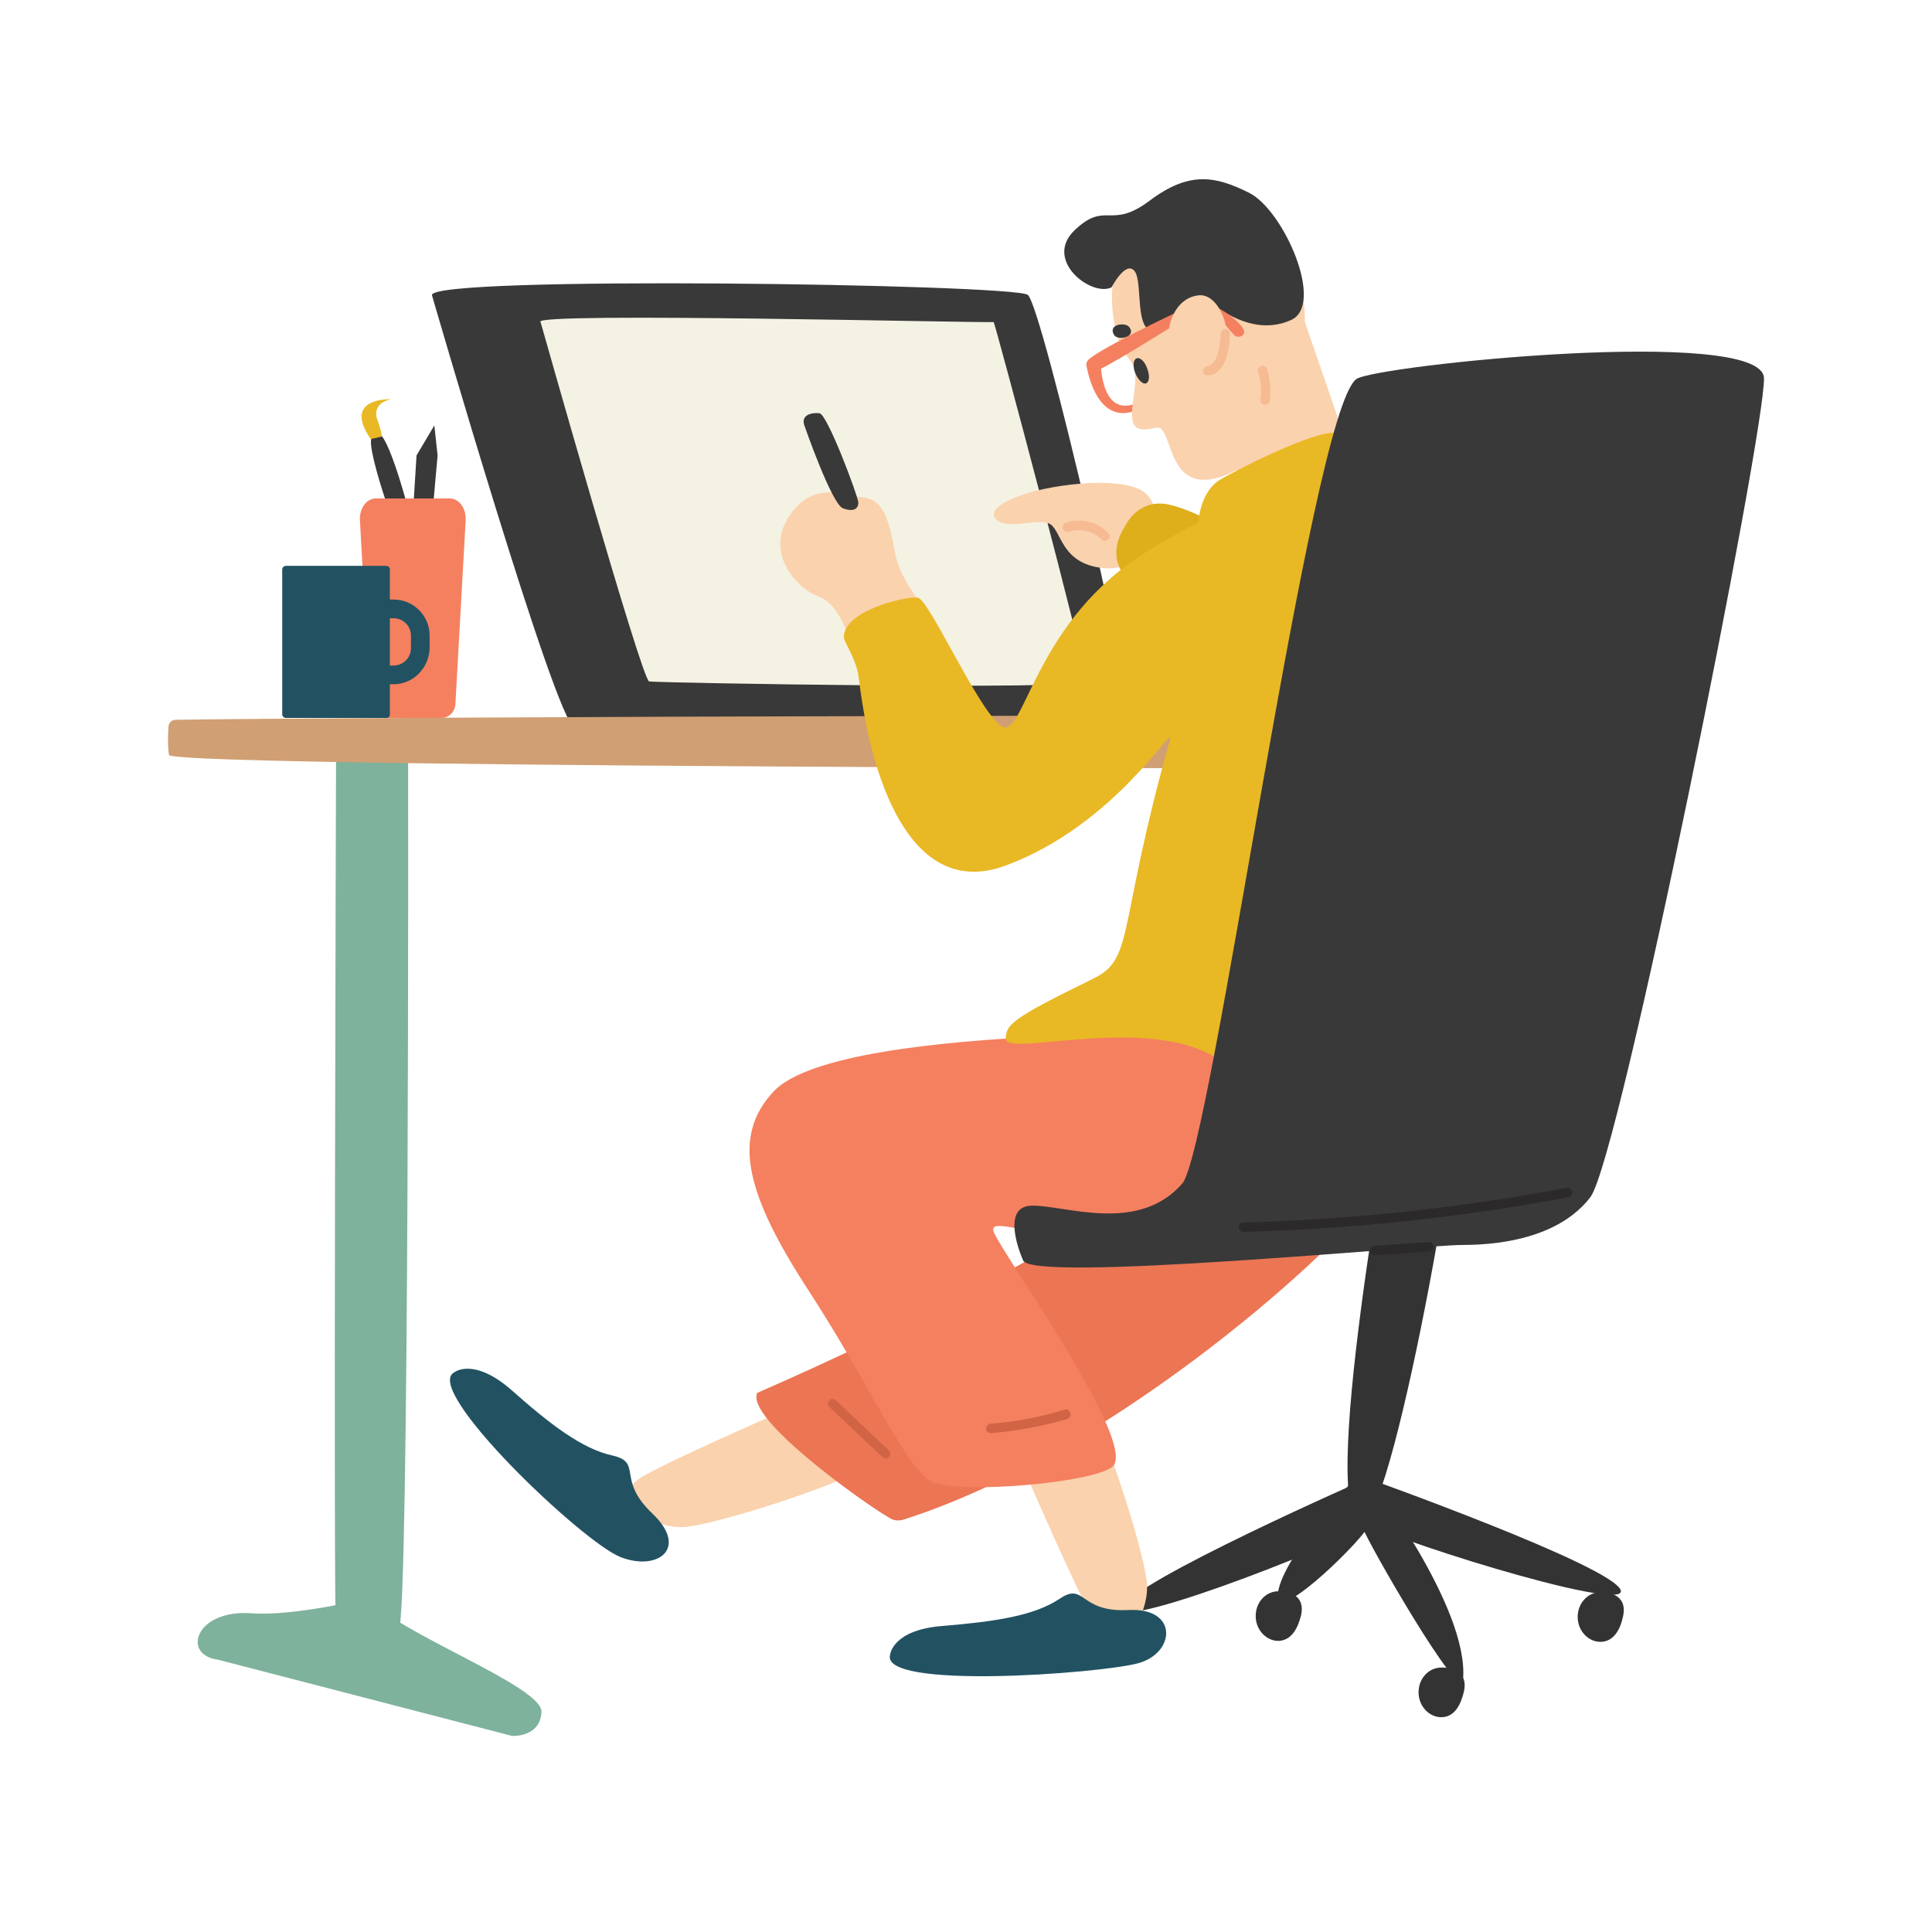 <?xml version="1.0" encoding="utf-8"?>
<!-- Generator: Adobe Illustrator 27.2.0, SVG Export Plug-In . SVG Version: 6.00 Build 0)  -->
<svg version="1.1" id="Layer_1" xmlns="http://www.w3.org/2000/svg" xmlns:xlink="http://www.w3.org/1999/xlink" x="0px" y="0px"
	 viewBox="0 0 412.8 409.2" style="enable-background:new 0 0 412.8 409.2;" xml:space="preserve">
<style type="text/css">
	.st0{fill:#393939;}
	.st1{fill:#F4F2E3;}
	.st2{fill:#E9B825;}
	.st3{fill:#F5805F;}
	.st4{fill:#7EB29C;}
	.st5{fill:#D09F73;}
	.st6{fill:#FAD2AD;}
	.st7{fill:#DFAE1B;}
	.st8{fill:#333333;}
	.st9{fill:#EC7553;}
	.st10{fill:#225262;}
	.st11{fill:#F6BB93;}
	.st12{fill:#D06445;}
	.st13{fill:#2B2929;}
</style>
<g>
	<path class="st0" d="M92.3,63.1c0,0,26.3,90.8,30.4,92.3c4.1,1.6,116.5,2.7,118.5,0.5c2-2.2-18.5-90.5-21.6-92.9
		C216.5,60.7,91.1,58.8,92.3,63.1z"/>
	<path class="st1" d="M115.5,68.8c0,0,21.6,76.5,23.2,76.8c1.6,0.3,93,1.9,93.4,0c0.4-1.9-19.6-77.1-19.8-76.8S113,66.6,115.5,68.8z
		"/>
	<polygon class="st0" points="87.6,119.8 89,97.3 92.8,90.9 93.5,97.3 91.5,119.8 	"/>
	<path class="st0" d="M82.6,94.9c3.1,6.3,8.4,27,6.5,27.2c-1.9,0.2-11.5-27.3-9.6-28.6C81.4,92.3,81.6,93,82.6,94.9z"/>
	<path class="st2" d="M81.5,93.3c0,0,0.4,0-0.9-3.7c-1.2-3.7,3-4.3,3-4.3s-10.6-0.5-4.4,8.5L81.5,93.3z"/>
	<g>
		<path class="st3" d="M94.3,153.4H82.1c-1.6,0-2.9-1.3-3-2.9l-2.2-39.4c-0.1-2.5,1.4-4.6,3.4-4.6h15.8c2,0,3.5,2.1,3.4,4.6
			l-2.2,39.4C97.2,152.1,95.9,153.4,94.3,153.4z"/>
	</g>
	<path class="st4" d="M71.8,162.7c0,0-0.6,183.9,0,185.6c0.6,1.8,11.2,2.3,13.4,0c2.3-2.3,2-185.6,2-185.6L71.8,162.7L71.8,162.7z"
		/>
	<path class="st5" d="M36,155.2c0.1-0.8,0.7-1.4,1.5-1.4c22.8-0.5,304.5-1.7,316,0c6.4,1-2.5,10.5-2.5,10.5s-314.4,0-314.9-3
		C35.8,159.3,35.9,156.7,36,155.2z"/>
	<path class="st6" d="M217.5,106.1c0,0-7,2.4-4.7,4.8c2.2,2.4,8.3-0.1,11.2,0.9s2.3,8.8,12,9.6c9.8,0.9,13.9-12.3,8.4-16.3
		C239,101.3,222.5,103.9,217.5,106.1z"/>
	<path class="st7" d="M240.4,112.4c0,0,2.7-6,9.3-4.6c6.6,1.4,16.7,7.9,18.4,8.7s-14.1,10.4-19.2,10.7
		C243.9,127.5,234.5,121.6,240.4,112.4z"/>
	<g>
		<path class="st8" d="M298.1,233.4c0,0-17.3,93.6-6.8,91.5c6.8-1.4,23.9-99,20-98C307.5,227.8,298.1,233.4,298.1,233.4z"/>
		<path class="st8" d="M292.6,315.7c0,0-51.6,22.6-52.8,27.9s53.3-16.3,53.9-18.8C294.1,322.3,292.6,315.7,292.6,315.7z"/>
		<path class="st8" d="M291.7,315.7c0,0,53,18.9,54.6,24.1s-54.3-12.5-55-14.9C290.6,322.4,291.7,315.7,291.7,315.7z"/>
		<path class="st8" d="M292.2,315.1c0,0,21.8,28.3,20.4,43.8c-0.5,5.4-20.6-29.8-21.3-32.2C290.7,324.2,292.2,315.1,292.2,315.1z"/>
		<path class="st8" d="M291.1,314.1c0,0-18.4,19.6-18.1,27.2c0.3,5.4,19.2-13.3,19.7-15.8C293.3,323,291.1,314.1,291.1,314.1z"/>
		<path class="st8" d="M244.8,349c0.9-4.1-2.4-5.2-5-5.1c-2.7,0.1-4.8,2.5-4.7,5.5c0.1,2.9,2.4,5.2,5,5.1
			C242.8,354.3,244.1,351.8,244.8,349z"/>
		<path class="st8" d="M278,345.1c0.9-4.1-2.4-5.2-5-5.1c-2.7,0.1-4.8,2.5-4.7,5.5c0.1,2.9,2.4,5.2,5,5.1
			C276,350.4,277.3,347.9,278,345.1z"/>
		<path class="st8" d="M312.8,361.4c0.9-4.1-2.4-5.2-5-5.1c-2.7,0.1-4.8,2.5-4.7,5.5c0.1,2.9,2.4,5.2,5,5.1
			C310.8,366.8,312.1,364.3,312.8,361.4z"/>
		<path class="st8" d="M346.8,345.3c0.9-4.1-2.4-5.2-5-5.1c-2.7,0.1-4.8,2.5-4.7,5.5c0.1,2.9,2.4,5.2,5,5.1
			C344.8,350.7,346.2,348.2,346.8,345.3z"/>
	</g>
	<path class="st6" d="M170.5,300.1c0,0-24.6,10.6-32.9,15.2c-8.4,4.6,1.8,11.9,9.4,10.9c7.6-1,31.2-8.5,38.8-13
		C193.3,308.8,173.5,297.1,170.5,300.1z"/>
	<path class="st6" d="M218.9,314.2c0,0,10.6,24.6,15.2,32.9c4.6,8.4,11.9-1.8,10.9-9.4s-8.5-31.2-13-38.8
		C227.5,291.4,215.8,311.2,218.9,314.2z"/>
	<path class="st6" d="M181.5,136.8c0,0-2.1-7.8-6.5-9.3c-4.3-1.5-11.7-8.9-6.5-17s11.8-4.6,15.9-4.2c4,0.4,5.4,3.8,6.8,11.6
		c1.4,7.8,7.3,10.8,5.8,15.2C195.5,137.6,181.1,143.2,181.5,136.8z"/>
	<path class="st3" d="M232.1,77.8c0,0,1.8,13.6,10.9,9.8V86c0,0-6.8,4.1-7.8-7.7L232.1,77.8z"/>
	<path class="st6" d="M242.9,49.2c0,0-8.1,7.2-4.3,22.1c1.8,7.2,4.9,4.1,3.7,12.9c-0.8,5.7-1.1,8.6,4.6,7.2
		c4.5-1.1,1.2,18.4,19.1,8.1c0,0,12.8-7.1,12.8-31C278.7,44.6,256.1,32,242.9,49.2z"/>
	<path class="st9" d="M161.8,297.6c0,0,79.3-34.1,88.3-51.5c8.9-17.4,44.6,4.8,41.6,11.2c-2.9,6.3-51.8,52.5-98.7,67.4
		c-1,0.3-2.1,0.2-3-0.4C184,320.8,159.2,303,161.8,297.6z"/>
	<path class="st3" d="M273.5,221.1c0,0-93.8-3.3-108.2,12.1c-9.2,9.8-5.7,22.3,7.5,42.6s20.7,37.7,26.1,40.7
		c5.4,3,37.2,0.2,39.2-3.6c3.5-6.7-23.3-44.1-25.7-49.5s18,6.6,43.5-2.1S278,221,273.5,221.1z"/>
	<path class="st2" d="M291.3,99.7c0,0-25.1,4.1-48,19.3c-23,15.2-24.6,40-29.6,36s-15.2-26.9-17.6-27.3c-2.5-0.4-15.8,2.8-15.8,8.4
		c0,1.2,2.7,4.6,3.2,8.8c3,25.1,12.5,46.9,31.2,40.1c23.6-8.6,36.4-31,35.3-27c-11.4,40.4-7.5,46.8-16.4,51.1
		c-17.6,8.6-18.6,9.8-18.7,12.8c-0.2,4.4,33-6.4,47.5,5.9C276.8,240.1,310.1,134.6,291.3,99.7z"/>
	<path class="st10" d="M97.1,293.2c0,0,4.1-3.3,12.3,3.9c8.1,7.2,15,12.5,21.5,13.9c6.5,1.5,0.7,5,8.5,12.4s1.2,12.4-6.8,9.3
		C124.4,329.5,90,296.7,97.1,293.2z"/>
	<path class="st10" d="M190.2,353.5c0,0,0.5-5.3,11.3-6.1c10.8-0.9,19.4-2.1,24.9-5.8s4.1,3,14.8,2.4c10.7-0.5,9.9,9.3,1.9,11.4
		C234.8,357.6,187.8,361.1,190.2,353.5z"/>
	<path class="st6" d="M278.7,68.5c0,0,7,20.3,8.8,25.6c1.8,5.3-22.3,16.1-23.4,11.2C263,100.3,269.7,74.9,278.7,68.5z"/>
	<path class="st2" d="M256,112.4c0,0,0-7.3,5-10.1c5-2.8,22.6-11.7,25.4-9.5s5,3,2.5,7.6C286.4,104.9,254.5,115.4,256,112.4z"/>
	<path class="st0" d="M237.5,61.4c0,0,3-5.8,4.9-3.5c1.9,2.3-0.2,13.4,4.5,12.9s9.4-8,12-6c2.6,2,9.5,6.9,16.9,3.6
		c7.4-3.2-1.5-23.5-8.9-27.2s-12.9-4.6-21.3,1.7s-9.3-0.1-16,6.3S233.2,63.5,237.5,61.4z"/>
	<path class="st0" d="M171.9,91c0,0,5.8,16.7,8.2,17.6s3.3,0,3.3-1.2s-6.6-18.9-8.3-19.1C173.5,88.1,171,88.6,171.9,91z"/>
	<g>
		<path class="st10" d="M82.6,153.4H61.1c-0.5,0-0.8-0.4-0.8-0.8v-30.9c0-0.5,0.4-0.8,0.8-0.8h21.4c0.5,0,0.8,0.4,0.8,0.8v30.9
			C83.4,153,83,153.4,82.6,153.4z"/>
		<g>
			<path class="st10" d="M84.1,146.2h-7.2c-4.2,0-7.7-3.4-7.7-7.7v-2.7c0-4.2,3.4-7.7,7.7-7.7h7.2c4.2,0,7.7,3.4,7.7,7.7v2.7
				C91.7,142.7,88.3,146.2,84.1,146.2z M76.9,132.1c-2,0-3.7,1.6-3.7,3.7v2.7c0,2,1.6,3.7,3.7,3.7h7.2c2,0,3.7-1.6,3.7-3.7v-2.7
				c0-2-1.6-3.7-3.7-3.7H76.9z"/>
		</g>
	</g>
	<path class="st0" d="M376.9,80.8c0.3,11.3-30.8,166.8-37.1,175c-6.3,8.2-18.1,10.2-27.2,10.2s-92.1,8.1-94,3.3c0,0-5.3-11.7,2-11.7
		s22.6,6,32-4.7c6.3-7.2,27.4-164.7,37.2-171.9C293.6,78.1,376.6,69.5,376.9,80.8"/>
	<path class="st4" d="M46.5,354.6l62.9,16.3c0,0,6,0.4,6.3-5.1s-30.9-16.9-37-24.3c0,0-16,3.9-24.9,3.2
		C41.7,343.8,38.8,353.6,46.5,354.6z"/>
	<path class="st0" d="M245.1,78.7c0.6,1.5,0.5,2.9-0.2,3.2s-1.7-0.7-2.3-2.1c-0.6-1.5-0.5-2.9,0.2-3.2
		C243.5,76.2,244.6,77.2,245.1,78.7z"/>
	<path class="st3" d="M234,79.2c0,0-2.6-0.2-1.7-2c0.8-1.8,18.6-10.3,22.2-11.9c4.4-2,10.6,3.6,11.2,5.1c0.6,1.6-1.4,1.8-1.9,1.3
		c-2.6-2.7-4.7-7.1-10.1-3.9C248.3,71,235.2,79.4,234,79.2z"/>
	<path class="st6" d="M249.9,69.6c0,0,1-5.9,6.2-6.5s8.7,11.2,3.6,15.3C254.7,82.4,248.7,75.5,249.9,69.6z"/>
	<g>
		<path class="st11" d="M258.1,80.2c-0.1,0-0.1,0-0.1,0c-0.6,0-1-0.5-0.9-1.1c0-0.5,0.6-0.9,1-0.9c0.1,0,2.5-0.2,2.7-6.9
			c0-0.5,0.5-1,1-1l0,0c0.6,0,1,0.5,1,1c-0.1,3.8-0.9,6.5-2.4,7.9C259.4,80.1,258.5,80.2,258.1,80.2z"/>
	</g>
	<g>
		<path class="st11" d="M270.3,86.5c-0.1,0-0.1,0-0.2,0c-0.5-0.1-0.9-0.6-0.8-1.1c0.3-2,0.1-4-0.5-5.9c-0.2-0.5,0.1-1.1,0.6-1.3
			c0.5-0.2,1.1,0.1,1.3,0.6c0.7,2.2,0.9,4.6,0.6,6.8C271.2,86.2,270.8,86.5,270.3,86.5z"/>
	</g>
	<g>
		<path class="st11" d="M236.1,115.6c-0.3,0-0.5-0.1-0.7-0.3c-1.7-1.8-4.6-2.5-7-1.7c-0.5,0.2-1.1-0.1-1.3-0.6s0.1-1.1,0.6-1.3
			c3.1-1.1,6.9-0.2,9.1,2.2c0.4,0.4,0.4,1,0,1.4C236.5,115.5,236.3,115.6,236.1,115.6z"/>
	</g>
	<path class="st0" d="M241.3,69.9c-0.8-1.1-4.6-0.7-3.3,1.6C238.7,72.9,242.9,72.1,241.3,69.9z"/>
	<g>
		<path class="st12" d="M189.2,311.6c-0.2,0-0.5-0.1-0.7-0.3l-11.3-10.7c-0.4-0.4-0.4-1,0-1.4s1-0.4,1.4,0l11.3,10.7
			c0.4,0.4,0.4,1,0,1.4C189.8,311.5,189.5,311.6,189.2,311.6z"/>
	</g>
	<g>
		<path class="st12" d="M211.7,306.2c-0.5,0-1-0.4-1-0.9c0-0.6,0.4-1,0.9-1.1c5.4-0.4,10.7-1.4,15.8-3c0.5-0.2,1.1,0.1,1.3,0.7
			c0.2,0.5-0.1,1.1-0.7,1.3C222.8,304.7,217.3,305.8,211.7,306.2L211.7,306.2z"/>
	</g>
	<g>
		<path class="st13" d="M293.7,268.2c-0.5,0-1-0.4-1-0.9c0-0.6,0.4-1,0.9-1.1l11.6-0.8c0.6-0.1,1,0.4,1.1,0.9c0,0.6-0.4,1-0.9,1.1
			L293.7,268.2C293.8,268.2,293.7,268.2,293.7,268.2z"/>
	</g>
	<g>
		<path class="st13" d="M265.7,263.2c-0.5,0-1-0.4-1-1c0-0.6,0.4-1,1-1c23.1-0.6,46.3-3.1,69-7.4c0.5-0.1,1.1,0.3,1.2,0.8
			s-0.3,1.1-0.8,1.2C312.3,260.1,289,262.6,265.7,263.2C265.8,263.2,265.7,263.2,265.7,263.2z"/>
	</g>
</g>
</svg>
